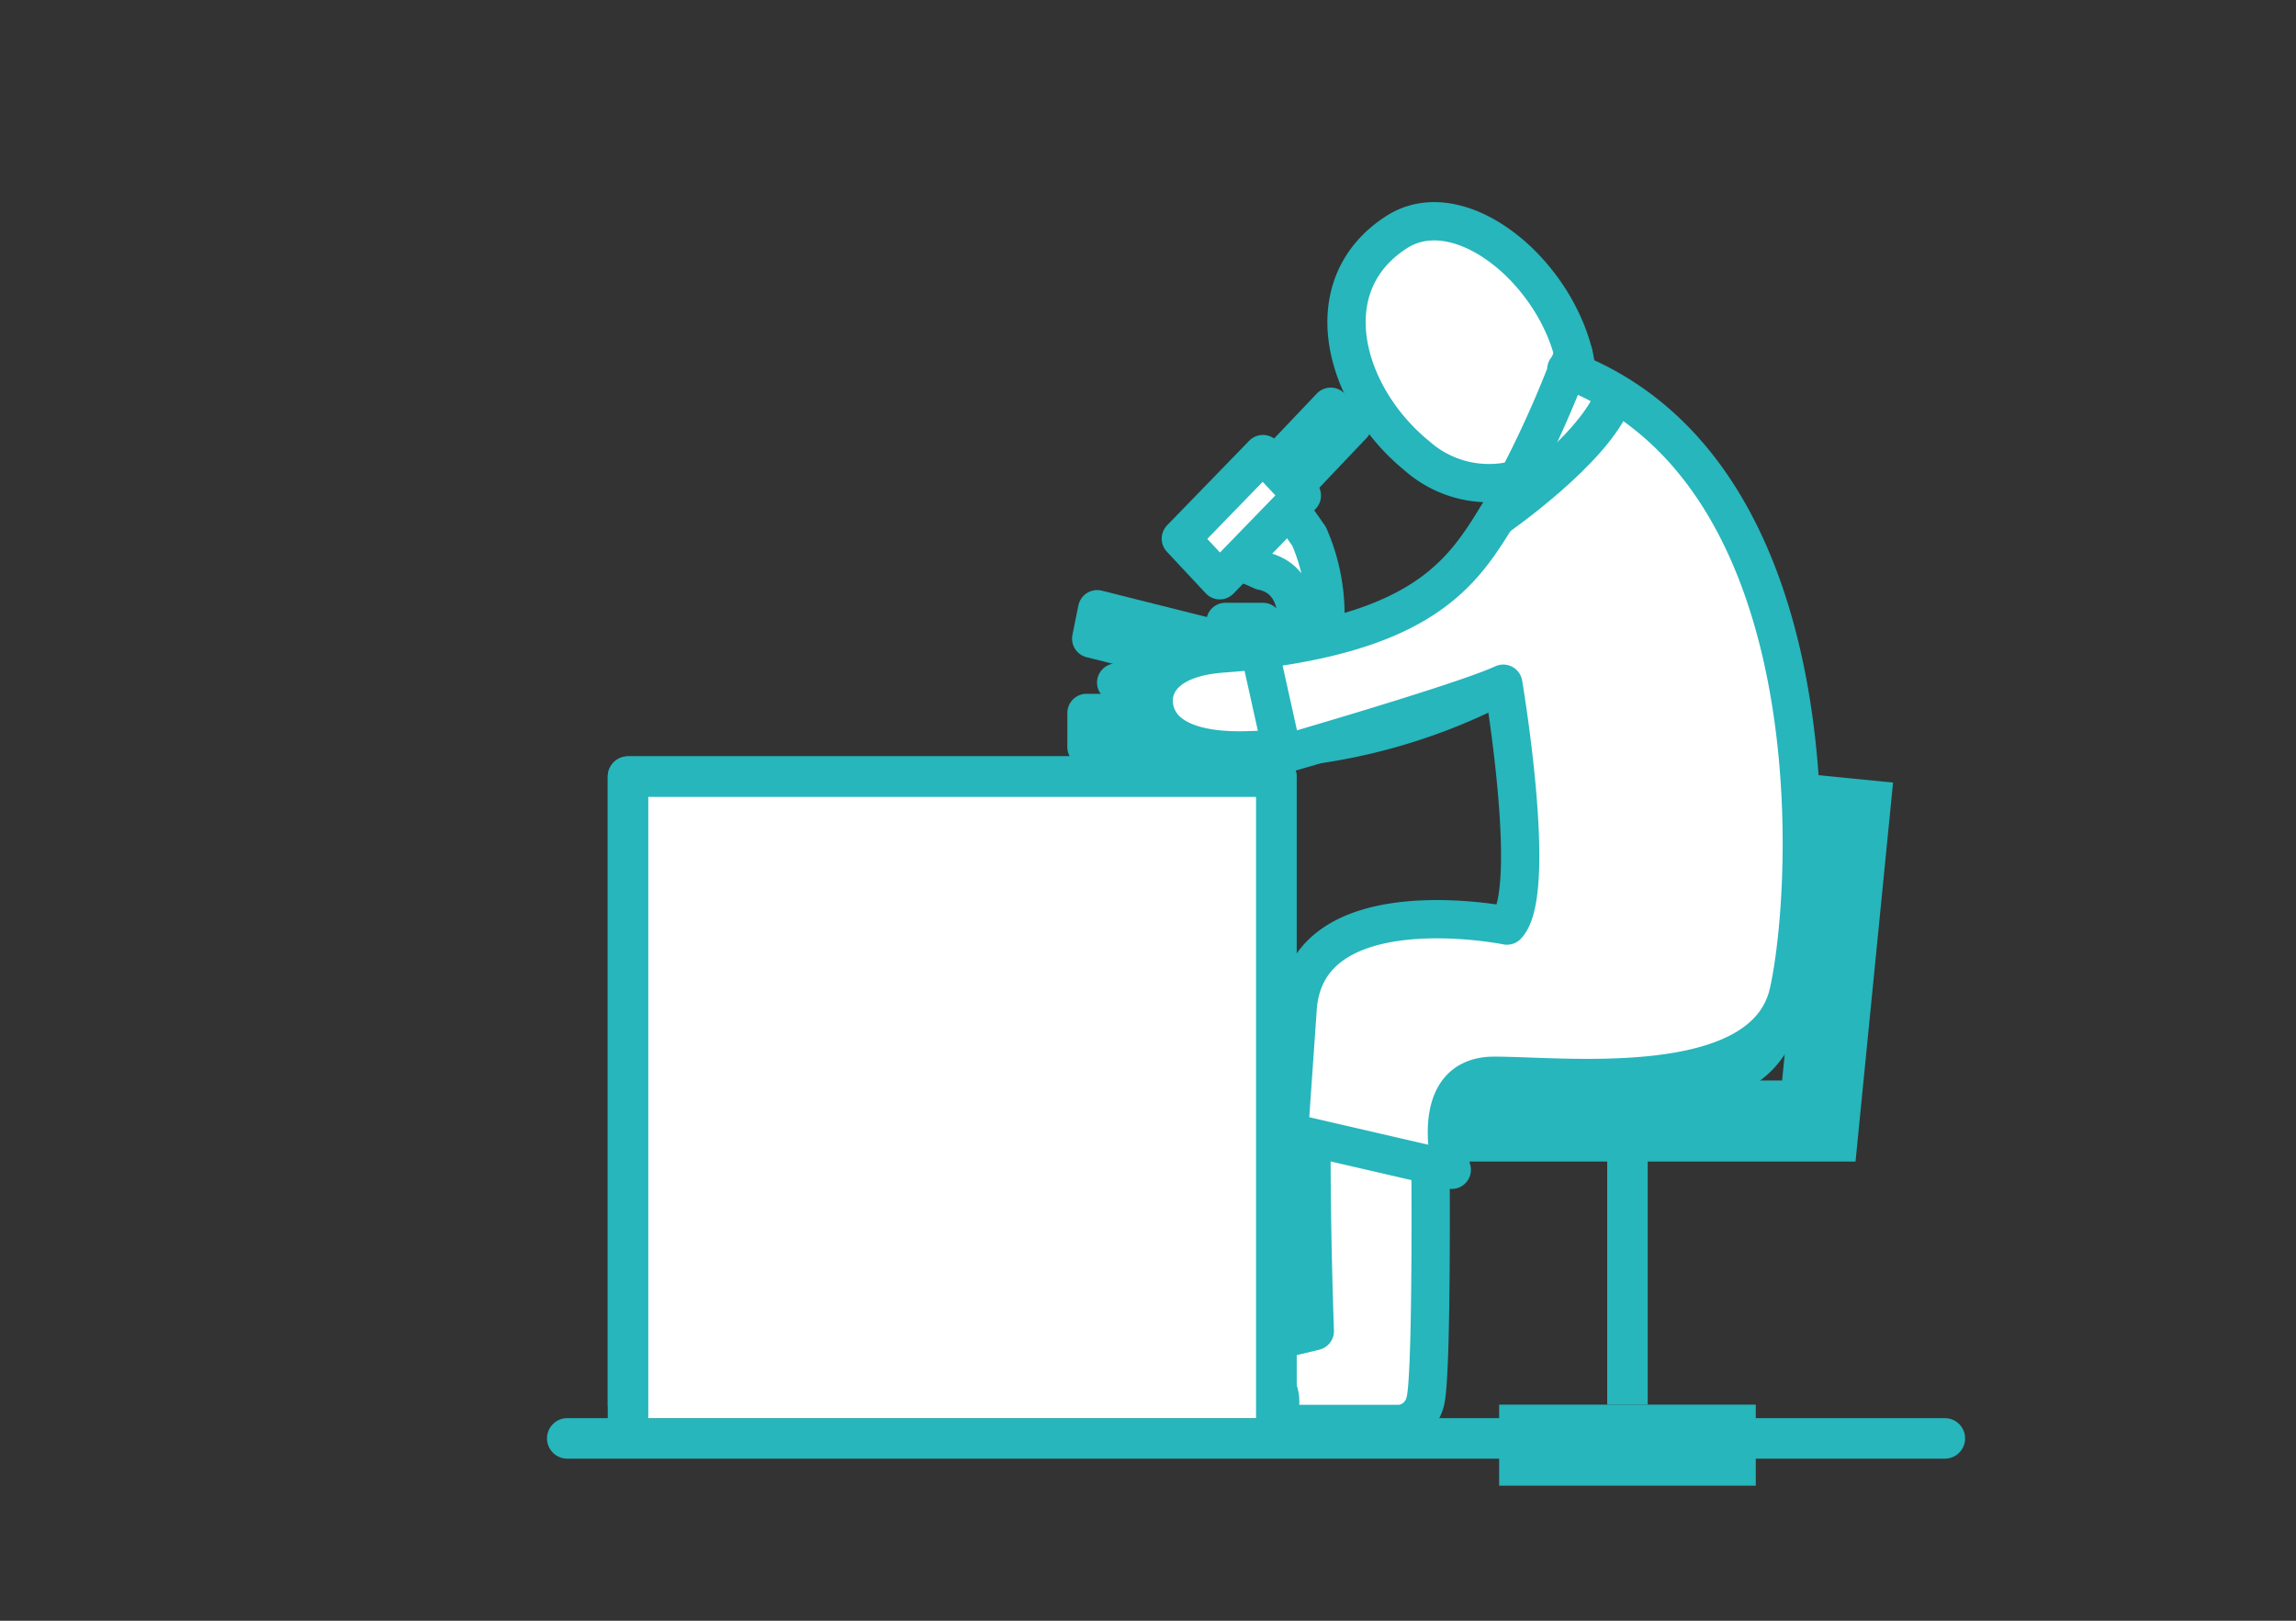 <svg id="layout" xmlns="http://www.w3.org/2000/svg" width="170" height="120" viewBox="0 0 170 120"><rect x="0" y="0" width="170" height="120" fill="#333333" stroke="none"/><defs><style>.cls-1,.cls-5,.cls-6{fill:none;}.cls-1,.cls-2,.cls-4,.cls-5,.cls-6,.cls-7{stroke:#26b6bc;}.cls-1,.cls-2,.cls-4{stroke-linecap:round;}.cls-1,.cls-2,.cls-4,.cls-7{stroke-linejoin:round;}.cls-1,.cls-2{stroke-width:2.835px;}.cls-2,.cls-3,.cls-4,.cls-7{fill:#fff;}.cls-4,.cls-6,.cls-7{stroke-width:3px;}.cls-5,.cls-6{stroke-miterlimit:10;}.cls-5{stroke-width:6px;}.cls-7{stroke-linecap:square;}</style></defs><title>cooperation_img5</title><line class="cls-1" x1="82.643" y1="50.538" x2="86.586" y2="49.167"/><polygon class="cls-2" points="91.183 49.89 80.795 47.284 81.235 45.108 91.629 47.719 91.183 49.89"/><path class="cls-3" d="M98.139,45.747a14.526,14.526,0,0,0-1.21-6.031l-1.277-1.825-3.466-1.64-2.371,4.5,3.1,1.278.544.243c1.464.3,2.739,1.46,2.558,4.38a3.006,3.006,0,0,1-2.51,2.521V46.048H90.732v6.74H80.446v2.525H96.785V52.788H93.509V51.251C96.251,50.693,98.293,49.52,98.139,45.747Z"/><path class="cls-1" d="M98.139,45.747a14.526,14.526,0,0,0-1.21-6.031l-1.277-1.825-3.466-1.64-2.371,4.5,3.1,1.278.544.243c1.464.3,2.739,1.46,2.558,4.38a3.006,3.006,0,0,1-2.51,2.521V46.048H90.732v6.74H80.446v2.525H96.785V52.788H93.509V51.251C96.251,50.693,98.293,49.52,98.139,45.747Z"/><polygon class="cls-2" points="100.156 31.453 98.528 30.115 92.017 36.967 93.645 38.308 100.156 31.453"/><polygon class="cls-2" points="90.312 42.963 87.431 39.881 93.511 33.62 96.391 36.695 90.312 42.963"/><path class="cls-3" d="M120.781,30.662,116.734,27.9a7.893,7.893,0,0,0-.218-1.651c-1.6-6.416-8.543-11.992-13.1-9.068-6.2,3.976-3.908,12.17,1.5,16.571a8.04,8.04,0,0,0,7.2,1.8,24.271,24.271,0,0,1-3.527,6.384c-4.085,4.783-13.456,6.128-17.985,6.44s-5.435,2.5-5.131,4.063,1.812,3.123,6.34,3.123a42.9,42.9,0,0,0,18.1-4.227s2.83-2.134,3.435.678,2.009,13.536,2.009,13.536.906,4.686-2.384,5.188l-10.393.85s-4.225,0-5.13,5.625c-.712,4.41-.1,21.343-.1,21.343s-1.206.312-2.716.622-.578,1.933.025,3.807-1.231,2.445,1.183,2.445h7.848a2.118,2.118,0,0,0,1.809-1.561c.6-1.563.4-20.619.4-20.619s.124-3.358,3.322-3.53c2.729-.149,16.8,0,16.8,0s4.863,1.086,6.438-6.255C134.064,65.962,132.729,40.79,120.781,30.662Z"/><path class="cls-1" d="M120.781,30.662,116.734,27.9a7.893,7.893,0,0,0-.218-1.651c-1.6-6.416-8.543-11.992-13.1-9.068-6.2,3.976-3.908,12.17,1.5,16.571a8.04,8.04,0,0,0,7.2,1.8,24.271,24.271,0,0,1-3.527,6.384c-4.085,4.783-13.456,6.128-17.985,6.44s-5.435,2.5-5.131,4.063,1.812,3.123,6.34,3.123a42.9,42.9,0,0,0,18.1-4.227s2.83-2.134,3.435.678,2.009,13.536,2.009,13.536.906,4.686-2.384,5.188l-10.393.85s-4.225,0-5.13,5.625c-.712,4.41-.1,21.343-.1,21.343s-1.206.312-2.716.622-.578,1.933.025,3.807-1.231,2.445,1.183,2.445h7.848a2.118,2.118,0,0,0,1.809-1.561c.6-1.563.4-20.619.4-20.619s.124-3.358,3.322-3.53c2.729-.149,16.8,0,16.8,0s4.863,1.086,6.438-6.255C134.064,65.962,132.729,40.79,120.781,30.662Z"/><line class="cls-4" x1="144" y1="106.5" x2="42" y2="106.5"/><polyline class="cls-5" points="137.18 57.647 134.669 83 108 83"/><line class="cls-6" x1="120.5" y1="82" x2="120.5" y2="104"/><line class="cls-5" x1="111" y1="107" x2="130" y2="107"/><polyline class="cls-4" points="94.5 104 94.5 57.5 46.5 57.5 46.5 104"/><path class="cls-3" d="M116.057,27.377c19.663,7.482,18.155,38.006,16.386,46.054s-16.835,6.192-21.852,6.221-3.1,6.96-3.1,6.96l-12.05-2.784.638-9.15c.638-9.15,15.5-6.148,15.5-6.148,2.349-2.494-.276-17.908-.276-17.908-2.915,1.363-16.328,5.235-16.328,5.235l-1.726-7.772c12.848-1.61,15.327-6.177,17.908-10.368a79.047,79.047,0,0,0,4.887-10.339Z"/><path class="cls-1" d="M116.057,27.377c.276-.725.45-1.16.45-1.16"/><path class="cls-1" d="M115.97,27.348c.029.015.044.015.073.029h.015c19.663,7.482,18.155,38.006,16.386,46.054s-16.835,6.192-21.852,6.221-3.1,6.96-3.1,6.96l-12.05-2.784.638-9.15c.638-9.15,15.5-6.148,15.5-6.148,2.349-2.494-.276-17.908-.276-17.908-2.915,1.363-16.328,5.235-16.328,5.235l-1.726-7.772c12.848-1.61,15.327-6.177,17.908-10.368a79.047,79.047,0,0,0,4.887-10.339"/><polyline class="cls-7" points="94.5 105 94.5 57.5 46.5 57.5 46.5 105"/><path class="cls-1" d="M110.814,38.308s7.208-4.988,8.648-8.852"/></svg>